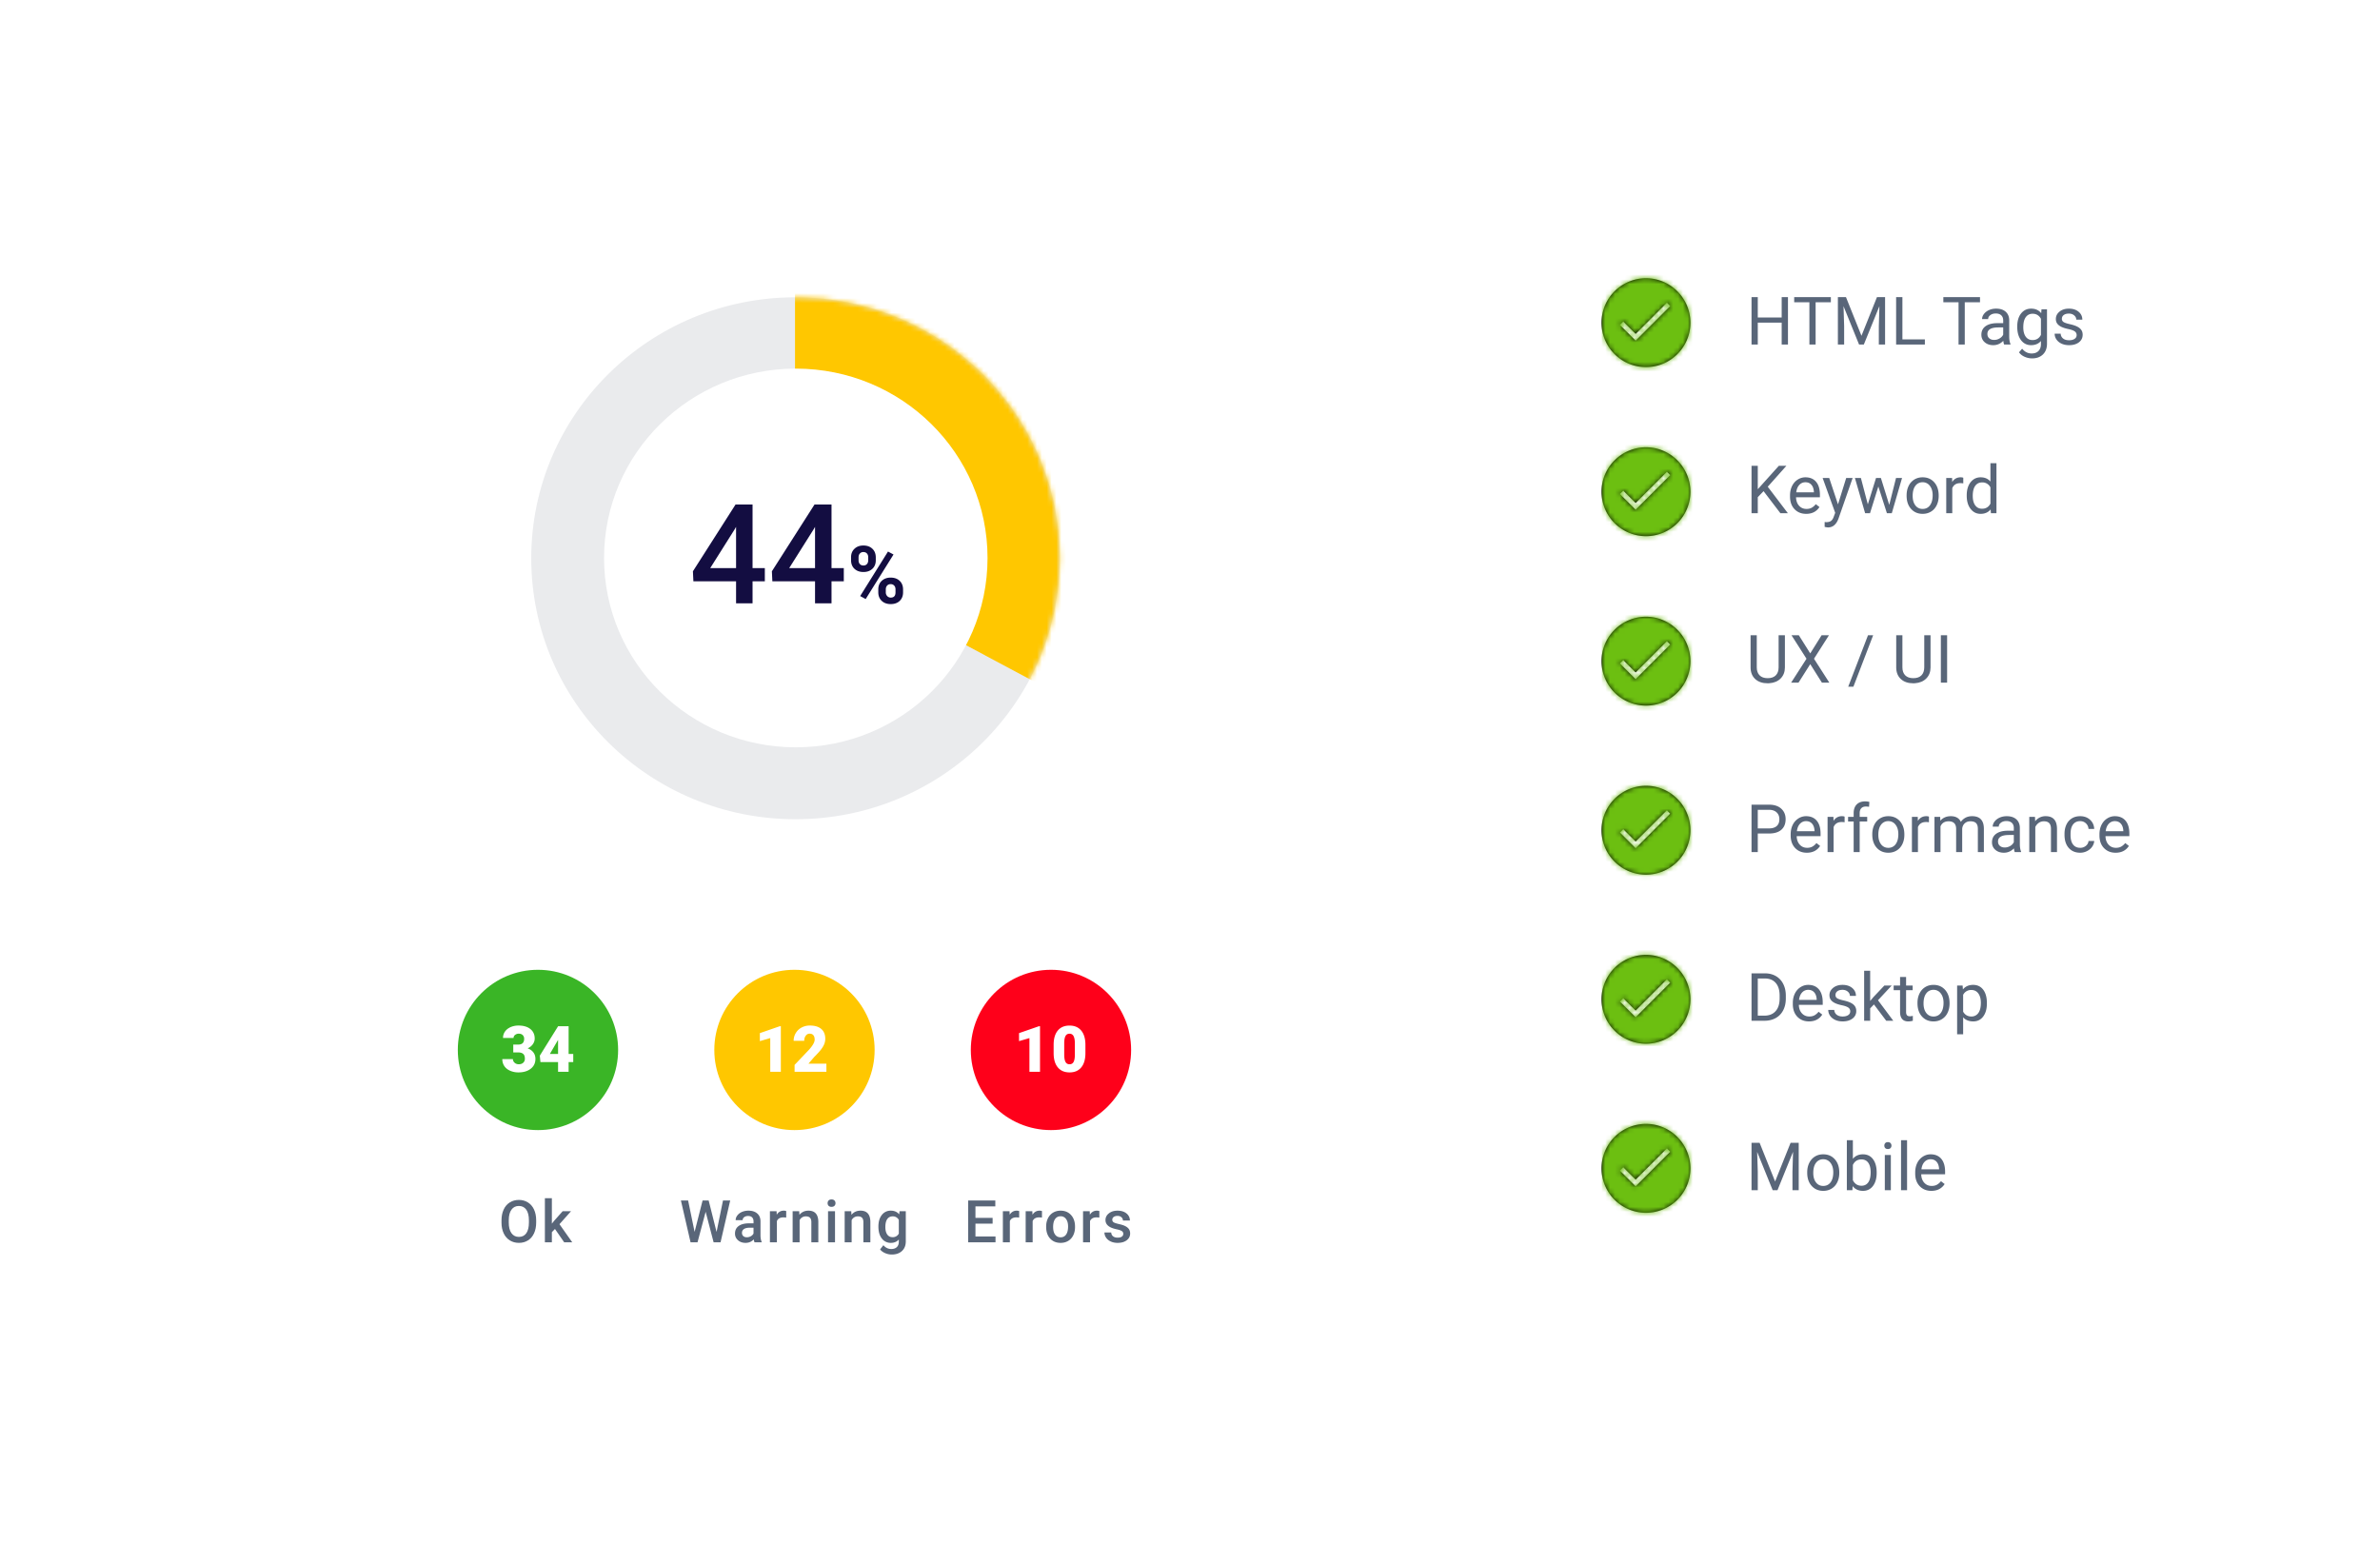 <svg xmlns="http://www.w3.org/2000/svg" xmlns:xlink="http://www.w3.org/1999/xlink" width="490" height="318" fill="none" xmlns:v="https://vecta.io/nano"><style><![CDATA[.B{fill:#fff}.C{fill-rule:evenodd}.D{fill:#596679}.E{fill:#000}.F{fill:#6cbf11}]]></style><g filter="url(#H)"><rect x="33.525" y="18.523" width="260.937" height="269.955" rx="18" class="B"/><g clip-path="url(#I)"><g clip-path="url(#J)"><path d="M163.78 162.803c30.047 0 54.406-24.057 54.406-53.734s-24.359-53.734-54.406-53.734-54.406 24.058-54.406 53.734 24.358 53.734 54.406 53.734z" fill="#eaebed" class="C"/><mask id="A" mask-type="alpha" maskUnits="userSpaceOnUse" x="109" y="55" width="110" height="108"><path d="M163.78 162.803c30.047 0 54.406-24.057 54.406-53.734s-24.359-53.734-54.406-53.734-54.406 24.058-54.406 53.734 24.358 53.734 54.406 53.734z" class="B C"/></mask><g mask="url(#A)" class="C"><path d="M163.68 46.717v61.441l80.818 43.176s16.524-68.96 5.754-70.414-86.572-34.203-86.572-34.203z" fill="#ffc700"/></g><path d="M163.84 147.997c21.802 0 39.476-17.455 39.476-38.988S185.642 70.02 163.84 70.02s-39.476 17.456-39.476 38.989 17.674 38.988 39.476 38.988z" class="B C"/><path d="M154.938 111.096h2.528v2.724h-2.528v4.525h-3.394v-4.525h-8.786l-.098-2.067 8.772-13.744h3.506v13.087zm-8.716 0h5.322v-8.492l-.252.447-5.07 8.045zm24.974 0h2.528v2.724h-2.528v4.525h-3.394v-4.525h-8.786l-.098-2.067 8.772-13.744h3.506v13.087zm-8.716 0h5.322v-8.492l-.252.447-5.07 8.045zm12.736-2.227c0-.72.233-1.303.701-1.749.467-.451 1.08-.676 1.837-.676.768 0 1.386.223 1.853.668s.701 1.04.701 1.797v.581c0 .725-.233 1.308-.701 1.748s-1.079.661-1.837.661c-.763 0-1.381-.22-1.853-.661s-.701-1.045-.701-1.797v-.572zm1.547.621c0 .322.091.582.274.781s.432.29.733.29a.91.91 0 0 0 .717-.298c.178-.199.266-.465.266-.798v-.596c0-.322-.088-.583-.266-.782s-.421-.298-.733-.298a.93.93 0 0 0-.717.298c-.183.194-.274.465-.274.814v.589zm4.061 5.979c0-.726.236-1.308.709-1.749s1.085-.669 1.837-.669c.763 0 1.378.221 1.846.661s.709 1.037.709 1.805v.58c0 .72-.231 1.303-.693 1.749-.462.44-1.077.661-1.845.661-.774 0-1.394-.223-1.862-.669s-.701-1.037-.701-1.773v-.596zm1.547.628a1.08 1.08 0 0 0 .29.758.95.95 0 0 0 .726.314c.655 0 .983-.363.983-1.088v-.612c0-.323-.092-.58-.274-.774s-.425-.298-.726-.298-.542.099-.725.298-.274.459-.274.798v.604zm-4.142 1.37l-1.136-.612 5.73-9.17 1.136.612-5.73 9.17z" fill="#130d41"/></g><g clip-path="url(#K)"><circle cx="110.758" cy="210.308" r="16.503" fill="#3ab526"/><circle cx="163.568" cy="210.308" r="16.503" fill="#ffc700"/><circle cx="216.376" cy="210.308" r="16.503" fill="#fe001a"/><path d="M110.389 245.835c0 .843-.145 1.584-.437 2.222s-.709 1.123-1.253 1.465-1.162.509-1.867.509c-.697 0-1.32-.17-1.867-.509s-.966-.829-1.265-1.459-.445-1.357-.449-2.181v-.484c0-.839.148-1.58.443-2.222s.719-1.133 1.259-1.472 1.166-.514 1.867-.514 1.322.17 1.862.508.963.82 1.258 1.454.445 1.365.449 2.204v.479zm-1.495-.449c0-.954-.181-1.684-.543-2.193s-.869-.762-1.531-.762c-.646 0-1.152.254-1.519.762s-.547 1.22-.555 2.146v.496c0 .945.183 1.676.55 2.192s.882.774 1.536.774c.662 0 1.17-.252 1.525-.756s.537-1.241.537-2.21v-.449zm5.363 1.784l-.638.656v2.086h-1.436v-9.076h1.436v5.235l.449-.561 1.767-1.992h1.725l-2.375 2.666 2.629 3.728h-1.66l-1.897-2.742z" class="D"/><path d="M147.528 247.785l1.323-6.477h1.484l-1.986 8.604h-1.43l-1.637-6.281-1.672 6.281h-1.436l-1.986-8.604h1.484l1.335 6.465 1.643-6.465h1.253l1.625 6.477zm7.82 2.127c-.063-.122-.118-.321-.165-.596-.457.476-1.016.715-1.678.715-.642 0-1.166-.184-1.572-.55s-.609-.819-.609-1.359c0-.682.252-1.204.757-1.566.508-.367 1.233-.55 2.174-.55h.881v-.419c0-.331-.093-.595-.278-.792s-.467-.301-.845-.301c-.327 0-.595.082-.804.248a.75.75 0 0 0-.313.62h-1.436a1.58 1.58 0 0 1 .349-.981c.232-.307.547-.547.945-.721a3.36 3.36 0 0 1 1.342-.26c.748 0 1.345.189 1.79.568s.674.902.686 1.583v2.884c0 .575.08 1.034.242 1.377v.1h-1.466zm-1.577-1.034c.283 0 .549-.069.797-.207a1.37 1.37 0 0 0 .568-.555v-1.206h-.774c-.532 0-.932.093-1.2.278s-.402.447-.402.786c0 .276.091.496.272.662s.431.242.739.242zm8.092-4.048a3.61 3.61 0 0 0-.585-.047c-.658 0-1.101.252-1.329.756v4.373h-1.436v-6.394h1.371l.035.716c.347-.556.827-.834 1.442-.834.205 0 .374.028.508.083l-.006 1.347zm2.68-1.312l.041.739c.473-.571 1.094-.857 1.862-.857 1.331 0 2.009.763 2.033 2.287v4.225h-1.436v-4.142c0-.406-.089-.705-.266-.898s-.459-.296-.857-.296a1.38 1.38 0 0 0-1.294.786v4.55h-1.436v-6.394h1.353zm7.372 6.394h-1.436v-6.394h1.436v6.394zm-1.525-8.054c0-.221.069-.404.207-.55s.343-.218.603-.218.461.073.602.218.213.329.213.55a.75.75 0 0 1-.213.544c-.141.141-.342.212-.602.212s-.461-.071-.603-.212a.76.76 0 0 1-.207-.544zm4.866 1.66l.042.739c.472-.571 1.093-.857 1.861-.857 1.332 0 2.009.763 2.033 2.287v4.225h-1.436v-4.142c0-.406-.089-.705-.266-.898s-.459-.296-.857-.296a1.38 1.38 0 0 0-1.294.786v4.55h-1.436v-6.394h1.353zm5.593 3.15c0-.993.233-1.784.698-2.375a2.25 2.25 0 0 1 1.861-.893c.729 0 1.302.254 1.72.763l.065-.645h1.294v6.199c0 .839-.262 1.501-.786 1.986s-1.223.727-2.11.727c-.469 0-.928-.099-1.377-.296s-.784-.447-1.016-.762l.68-.863c.441.524.984.786 1.63.786.477 0 .853-.13 1.129-.39s.414-.634.414-1.134v-.432c-.414.461-.965.692-1.655.692a2.25 2.25 0 0 1-1.838-.893c-.472-.595-.709-1.418-.709-2.47zm1.43.124c0 .642.13 1.149.39 1.519s.629.549 1.094.549a1.38 1.38 0 0 0 1.288-.744v-2.813a1.36 1.36 0 0 0-1.277-.727c-.472 0-.841.187-1.105.562s-.39.925-.39 1.654z" class="D"/><path d="M204.362 246.071h-3.534v2.648h4.131v1.193h-5.626v-8.604h5.585v1.206h-4.09v2.375h3.534v1.182zm5.463-1.241a3.61 3.61 0 0 0-.585-.047c-.658 0-1.101.252-1.33.756v4.373h-1.435v-6.394h1.37l.036.716c.347-.556.827-.834 1.442-.834.205 0 .374.028.508.083l-.006 1.347zm4.695 0a3.61 3.61 0 0 0-.585-.047c-.658 0-1.101.252-1.33.756v4.373h-1.436v-6.394h1.371l.036.716c.346-.556.827-.834 1.442-.834.204 0 .374.028.508.083l-.006 1.347zm.865 1.826c0-.626.125-1.189.373-1.69s.597-.89 1.046-1.158.965-.408 1.548-.408c.863 0 1.562.278 2.098.834s.831 1.292.874 2.21l.006.336c0 .631-.122 1.194-.366 1.69s-.587.881-1.04 1.153-.969.408-1.56.408c-.902 0-1.625-.3-2.169-.899s-.81-1.404-.81-2.405v-.071zm1.436.124c0 .658.136 1.174.408 1.549s.65.555 1.135.555.86-.189 1.128-.567.408-.932.408-1.661c0-.646-.14-1.158-.419-1.536a1.32 1.32 0 0 0-1.129-.567c-.469 0-.841.187-1.117.561s-.414.926-.414 1.666zm9.511-1.95a3.61 3.61 0 0 0-.585-.047c-.658 0-1.101.252-1.329.756v4.373h-1.436v-6.394h1.371l.035.716c.347-.556.827-.834 1.442-.834.205 0 .374.028.508.083l-.006 1.347zm4.931 3.345c0-.256-.106-.451-.319-.585s-.557-.252-1.046-.355-.896-.232-1.223-.39c-.717-.346-1.075-.849-1.075-1.506 0-.552.232-1.013.697-1.383s1.056-.556 1.773-.556c.764 0 1.381.189 1.849.568s.709.868.709 1.471h-1.436c0-.276-.102-.504-.307-.685s-.476-.278-.815-.278c-.315 0-.573.073-.774.218a.69.69 0 0 0-.296.585c0 .221.093.392.278.515s.559.246 1.123.372 1.004.27 1.323.443.562.374.715.615c.158.24.237.531.237.874 0 .575-.239 1.042-.715 1.401s-1.101.532-1.874.532c-.524 0-.99-.095-1.4-.284s-.729-.449-.957-.78-.343-.688-.343-1.07h1.394c.02.339.148.601.385.786s.549.272.939.272c.378 0 .666-.071.863-.213s.295-.335.295-.567z" class="D"/><path d="M105.671 209.202h1.025c.812 0 1.218-.397 1.218-1.192 0-.31-.097-.561-.29-.754s-.466-.297-.819-.297c-.288 0-.539.084-.754.251s-.316.376-.316.626h-2.172c0-.494.137-.935.412-1.322s.656-.687 1.141-.902 1.028-.329 1.612-.329c1.044 0 1.865.238 2.463.716s.896 1.132.896 1.966c0 .404-.125.786-.374 1.147s-.604.647-1.077.87c.499.181.89.456 1.173.826s.426.818.426 1.36c0 .838-.322 1.508-.967 2.011s-1.491.754-2.54.754a4.22 4.22 0 0 1-1.715-.348c-.524-.236-.922-.561-1.192-.973s-.406-.89-.406-1.418h2.185c0 .288.116.537.348.747s.518.316.857.316c.383 0 .688-.105.916-.316s.341-.487.341-.818c0-.473-.118-.808-.354-1.006s-.563-.297-.98-.297h-1.057v-1.618zm11.397 1.934h.954v1.676h-.954v1.992h-2.172v-1.992h-3.63l-.129-1.328 3.759-6.046v-.02h2.172v5.718zm-3.861 0h1.689v-2.888l-.136.22-1.553 2.668z" class="B"/><path d="M160.761 214.804h-2.178v-6.936l-2.141.625v-1.65l4.12-1.425h.199v9.386zm9.38 0h-6.55v-1.418l3.017-3.171c.744-.847 1.116-1.52 1.116-2.018 0-.404-.088-.711-.265-.922s-.432-.316-.767-.316-.599.142-.806.426-.309.629-.309 1.05h-2.179c0-.576.144-1.106.432-1.592s.688-.872 1.199-1.147a3.55 3.55 0 0 1 1.715-.413c1.014 0 1.794.234 2.34.703s.825 1.141.825 2.017c0 .37-.069.731-.206 1.083s-.353.716-.645 1.103-.754.896-1.399 1.54l-1.212 1.399h3.694v1.676z" class="B"/><path d="M214.121 214.804h-2.179v-6.936l-2.14.625v-1.65l4.119-1.425h.2v9.386zm9.347-3.835c0 1.268-.286 2.245-.857 2.933s-1.369 1.031-2.405 1.031c-1.044 0-1.852-.346-2.424-1.038s-.857-1.667-.857-2.926v-1.715c0-1.268.284-2.246.851-2.933s1.377-1.032 2.417-1.032 1.846.346 2.418 1.038.857 1.67.857 2.933v1.709zm-2.172-1.992c0-.675-.088-1.178-.265-1.509a.88.88 0 0 0-.838-.503c-.373 0-.646.155-.818.465s-.258.778-.271 1.405v2.398c0 .701.088 1.214.264 1.541s.456.483.838.483c.37 0 .643-.157.819-.47.176-.318.266-.815.271-1.489v-2.321z" class="B"/></g></g></g><g clip-path="url(#L)"><g clip-path="url(#M)"><path d="M329.725 66.437a9.17 9.17 0 0 1 9.154-9.154c5.022 0 9.129 4.107 9.154 9.154 0 5.047-4.107 9.154-9.154 9.154s-9.154-4.107-9.154-9.154zm3.785.469l3.241 3.241 7.125-7.125-.692-.693-6.433 6.433-2.548-2.548-.693.693z" class="C E"/><mask id="B" mask-type="alpha" maskUnits="userSpaceOnUse" x="329" y="57" width="20" height="19"><path d="M329.725 66.437a9.17 9.17 0 0 1 9.154-9.154c5.022 0 9.129 4.107 9.154 9.154 0 5.047-4.107 9.154-9.154 9.154s-9.154-4.107-9.154-9.154zm3.785.469l3.241 3.241 7.125-7.125-.692-.693-6.433 6.433-2.548-2.548-.693.693z" class="B C"/></mask><g mask="url(#B)" class="F"><use xlink:href="#S"/></g><path d="M368.111 70.937h-1.294v-4.512h-4.921v4.512h-1.287v-9.762h1.287v4.197h4.921v-4.197h1.294v9.762zm8.83-8.703h-3.137v8.703h-1.281v-8.703h-3.131v-1.059h7.549v1.059zm3.111-1.059l3.192 7.965 3.191-7.965h1.67v9.762h-1.287v-3.802l.12-4.103-3.205 7.905h-.985l-3.198-7.885.127 4.083v3.802h-1.287v-9.762h1.662zm11.62 8.709h4.626v1.053h-5.92v-9.762h1.294v8.709zm15.977-7.65h-3.138v8.703h-1.28v-8.703H400.1v-1.059h7.549v1.059zm4.968 8.703c-.071-.143-.129-.398-.174-.764-.577.599-1.265.898-2.065.898-.715 0-1.303-.201-1.763-.603s-.684-.921-.684-1.542c0-.755.286-1.341.858-1.757s1.386-.63 2.427-.63h1.207v-.57c0-.434-.13-.778-.389-1.033s-.641-.389-1.146-.389c-.443 0-.814.112-1.113.335s-.45.494-.45.811h-1.247c0-.362.128-.711.382-1.046.26-.34.608-.608 1.046-.805.443-.197.928-.295 1.455-.295.836 0 1.491.21 1.965.63s.719.99.737 1.723v3.339c0 .666.085 1.196.255 1.589v.107h-1.301zm-2.058-.945c.389 0 .758-.101 1.106-.302s.602-.463.758-.785v-1.488h-.972c-1.52 0-2.28.445-2.28 1.334 0 .389.13.693.389.912s.592.329.999.329zm4.754-2.742c0-1.131.261-2.029.784-2.695s1.216-1.006 2.079-1.006c.885 0 1.575.313 2.071.939l.061-.805h1.133v7.08c0 .939-.28 1.678-.838 2.219s-1.301.811-2.24.811c-.523 0-1.034-.112-1.535-.335s-.883-.53-1.147-.919l.644-.744c.532.657 1.182.986 1.951.986.604 0 1.073-.17 1.408-.51s.51-.818.51-1.435v-.624c-.496.572-1.174.858-2.032.858-.849 0-1.537-.342-2.065-1.026-.523-.684-.784-1.616-.784-2.796zm1.247.141c0 .818.167 1.462.503 1.931s.804.697 1.408.697c.782 0 1.356-.355 1.723-1.066V65.64c-.38-.693-.95-1.039-1.71-1.039-.603 0-1.075.235-1.415.704s-.509 1.164-.509 2.085zm10.982 1.623a.9.9 0 0 0-.382-.778c-.25-.188-.691-.349-1.321-.483s-1.124-.295-1.495-.483-.639-.411-.818-.671-.261-.568-.261-.925c0-.594.25-1.097.75-1.508.506-.411 1.149-.617 1.931-.617.823 0 1.489.212 1.998.637s.771.968.771 1.629h-1.247c0-.34-.145-.632-.435-.878s-.649-.369-1.087-.369c-.451 0-.804.098-1.059.295s-.382.454-.382.771a.75.75 0 0 0 .355.677c.237.152.664.297 1.281.436s1.124.304 1.508.496.669.425.852.697c.188.268.282.597.282.986 0 .648-.26 1.169-.778 1.562s-1.191.583-2.018.583c-.581 0-1.095-.103-1.542-.308s-.798-.492-1.053-.858-.376-.771-.376-1.2h1.241c.022.416.188.746.496.992s.724.362 1.234.362c.469 0 .844-.094 1.126-.282s.429-.447.429-.764z" class="D"/></g><g clip-path="url(#N)"><path d="M329.725 101.247a9.17 9.17 0 0 1 9.154-9.154c5.022 0 9.129 4.107 9.154 9.154a9.17 9.17 0 0 1-9.154 9.154 9.17 9.17 0 0 1-9.154-9.154zm3.785.469l3.241 3.241 7.125-7.125-.692-.693-6.433 6.433-2.548-2.548-.693.692z" class="C E"/><mask id="C" mask-type="alpha" maskUnits="userSpaceOnUse" x="329" y="92" width="20" height="19"><path d="M329.725 101.247a9.17 9.17 0 0 1 9.154-9.154c5.022 0 9.129 4.107 9.154 9.154a9.17 9.17 0 0 1-9.154 9.154 9.17 9.17 0 0 1-9.154-9.154zm3.785.469l3.241 3.241 7.125-7.125-.692-.693-6.433 6.433-2.548-2.548-.693.692z" class="B C"/></mask><g mask="url(#C)" class="F"><path d="M319.045 81.417h40.278v40.278h-40.278z"/></g><path d="M363.089 101.129l-1.193 1.24v3.299h-1.287v-9.762h1.287v4.827l4.338-4.827h1.555l-3.841 4.311 4.143 5.451h-1.542l-3.46-4.539zm8.77 4.673c-.983 0-1.783-.322-2.4-.965-.617-.649-.925-1.513-.925-2.595v-.228c0-.72.136-1.361.409-1.924s.661-1.011 1.153-1.328a2.9 2.9 0 0 1 1.609-.483c.943 0 1.676.311 2.199.932s.785 1.511.785 2.669v.516h-4.915c.018.715.226 1.294.624 1.737s.911.657 1.528.657c.438 0 .809-.09 1.113-.269s.57-.415.798-.71l.758.59c-.608.934-1.52 1.401-2.736 1.401zm-.154-6.504c-.501 0-.921.183-1.26.55s-.55.872-.631 1.529h3.634v-.094c-.035-.63-.205-1.117-.509-1.462s-.715-.523-1.234-.523zm6.705 4.552l1.689-5.438h1.328l-2.917 8.375c-.451 1.207-1.169 1.81-2.152 1.81l-.235-.02-.462-.087v-1.006l.335.027c.42 0 .747-.085.979-.255s.431-.481.583-.932l.275-.737-2.588-7.175h1.355l1.81 5.438zm10.553.107l1.395-5.545h1.24l-2.112 7.255h-1.006l-1.763-5.498-1.716 5.498h-1.006l-2.105-7.255h1.233l1.428 5.431 1.69-5.431h.999l1.723 5.545zm3.574-1.984c0-.711.138-1.35.415-1.918a3.16 3.16 0 0 1 1.167-1.314c.501-.308 1.071-.463 1.71-.463.988 0 1.785.342 2.393 1.026s.919 1.594.919 2.729v.087c0 .706-.136 1.341-.409 1.904s-.655.995-1.16 1.308-1.077.469-1.73.469c-.983 0-1.781-.342-2.393-1.026s-.912-1.589-.912-2.715v-.087zm1.247.147c0 .805.185 1.451.556 1.938a1.8 1.8 0 0 0 1.502.731c.63 0 1.131-.246 1.502-.738s.556-1.189.556-2.078c0-.796-.189-1.44-.569-1.931a1.79 1.79 0 0 0-1.502-.745 1.78 1.78 0 0 0-1.482.73c-.376.487-.563 1.185-.563 2.092zm10.419-2.595c-.188-.031-.391-.047-.61-.047-.814 0-1.366.346-1.656 1.04v5.149h-1.241v-7.255h1.207l.02.838c.407-.648.984-.972 1.73-.972.242 0 .425.031.55.094v1.153zm.711 2.454c0-1.113.263-2.007.791-2.681s1.218-1.019 2.072-1.019 1.522.291 2.018.872V95.37h1.24v10.299h-1.14l-.06-.778c-.496.608-1.187.912-2.072.912-.84 0-1.526-.344-2.058-1.032s-.791-1.587-.791-2.696v-.094zm1.24.141c0 .823.17 1.466.51 1.931s.809.697 1.408.697c.786 0 1.361-.353 1.723-1.059v-3.332a1.82 1.82 0 0 0-1.71-1.026c-.608 0-1.082.235-1.421.704s-.51 1.164-.51 2.085z" class="D"/></g><g clip-path="url(#O)"><path d="M329.725 136.135a9.17 9.17 0 0 1 9.154-9.155c5.022 0 9.129 4.107 9.154 9.155a9.17 9.17 0 0 1-9.154 9.154 9.17 9.17 0 0 1-9.154-9.154zm3.785.468l3.241 3.241 7.125-7.125-.692-.693-6.433 6.433-2.548-2.549-.693.693z" class="C E"/><mask id="D" mask-type="alpha" maskUnits="userSpaceOnUse" x="329" y="126" width="20" height="20"><path d="M329.725 136.135a9.17 9.17 0 0 1 9.154-9.155c5.022 0 9.129 4.107 9.154 9.155a9.17 9.17 0 0 1-9.154 9.154 9.17 9.17 0 0 1-9.154-9.154zm3.785.468l3.241 3.241 7.125-7.125-.692-.693-6.433 6.433-2.548-2.549-.693.693z" class="B C"/></mask><g mask="url(#D)" class="F"><path d="M319.045 116.303h40.278v40.278h-40.278z"/></g><path d="M367.481 130.794v6.637c-.004.921-.295 1.674-.872 2.26s-1.349.914-2.333.986l-.342.013c-1.068 0-1.92-.288-2.554-.865s-.957-1.37-.966-2.38v-6.651h1.274v6.611c0 .706.195 1.256.583 1.649s.944.583 1.663.583c.729 0 1.285-.194 1.67-.583s.583-.936.583-1.643v-6.617h1.294zm5.216 3.741l2.34-3.741h1.516l-3.085 4.841 3.158 4.921h-1.528l-2.401-3.808-2.413 3.808h-1.522l3.164-4.921-3.091-4.841h1.509l2.353 3.741zm8.884 6.859h-1.066l4.077-10.6h1.059l-4.07 10.6zm15.884-10.6v6.637c-.005.921-.295 1.674-.872 2.26s-1.35.914-2.333.986l-.342.013c-1.068 0-1.92-.288-2.555-.865s-.956-1.37-.965-2.38v-6.651h1.274v6.611c0 .706.194 1.256.583 1.649s.943.583 1.663.583c.728 0 1.285-.194 1.669-.583s.584-.936.584-1.643v-6.617h1.294zm3.412 9.762h-1.287v-9.762h1.287v9.762z" class="D"/></g><g clip-path="url(#P)"><path d="M329.725 170.944a9.17 9.17 0 0 1 9.154-9.154c5.022 0 9.129 4.107 9.154 9.154a9.17 9.17 0 0 1-9.154 9.154 9.17 9.17 0 0 1-9.154-9.154zm3.785.47l3.241 3.241 7.125-7.125-.692-.693-6.433 6.432-2.548-2.548-.693.693z" class="C E"/><mask id="E" mask-type="alpha" maskUnits="userSpaceOnUse" x="329" y="161" width="20" height="20"><path d="M329.725 170.944a9.17 9.17 0 0 1 9.154-9.154c5.022 0 9.129 4.107 9.154 9.154a9.17 9.17 0 0 1-9.154 9.154 9.17 9.17 0 0 1-9.154-9.154zm3.785.47l3.241 3.241 7.125-7.125-.692-.693-6.433 6.432-2.548-2.548-.693.693z" class="B C"/></mask><g mask="url(#E)" class="F"><path d="M319.045 151.113h40.278v40.278h-40.278z"/></g><path d="M361.896 171.622v3.822h-1.287v-9.762h3.6c1.068 0 1.904.273 2.508.818s.912 1.267.912 2.166c0 .947-.298 1.678-.892 2.192s-1.437.764-2.541.764h-2.3zm0-1.052h2.313c.688 0 1.216-.161 1.582-.483s.55-.796.55-1.408c0-.581-.183-1.046-.55-1.395s-.869-.529-1.508-.543h-2.387v3.829zm10.097 5.008c-.983 0-1.783-.322-2.4-.965s-.925-1.513-.925-2.595v-.228c0-.72.136-1.361.409-1.924a3.22 3.22 0 0 1 1.153-1.328 2.9 2.9 0 0 1 1.609-.483c.943 0 1.676.311 2.199.932s.785 1.511.785 2.669v.516h-4.915c.018.715.226 1.294.624 1.737s.912.657 1.528.657c.438 0 .809-.09 1.113-.268a2.8 2.8 0 0 0 .798-.711l.758.59c-.608.934-1.52 1.401-2.736 1.401zm-.154-6.503a1.65 1.65 0 0 0-1.26.549c-.34.362-.55.872-.631 1.529h3.634v-.094c-.035-.63-.205-1.117-.509-1.461-.304-.349-.715-.523-1.234-.523zm7.932.228a3.64 3.64 0 0 0-.61-.047c-.814 0-1.366.346-1.656 1.039v5.149h-1.241v-7.254h1.207l.02.838a1.93 1.93 0 0 1 1.73-.973c.241 0 .425.032.55.094v1.154zm1.864 6.141v-6.296h-1.147v-.958h1.147v-.745c0-.777.208-1.379.623-1.803s1.004-.637 1.764-.637a3.25 3.25 0 0 1 .851.114l-.067 1.005c-.21-.04-.433-.06-.67-.06-.403 0-.713.119-.932.356s-.329.567-.329 1.005v.765h1.549v.958h-1.549v6.296h-1.24zm3.835-3.694c0-.711.138-1.35.416-1.918s.67-1.005 1.166-1.314 1.071-.463 1.71-.463c.988 0 1.786.342 2.394 1.026s.918 1.594.918 2.729v.087c0 .707-.136 1.341-.409 1.904s-.655.995-1.16 1.308-1.077.469-1.73.469c-.983 0-1.781-.342-2.393-1.026s-.912-1.589-.912-2.715v-.087zm1.247.147c0 .805.185 1.451.556 1.938a1.8 1.8 0 0 0 1.502.731 1.78 1.78 0 0 0 1.502-.738c.371-.496.557-1.189.557-2.078 0-.796-.19-1.44-.57-1.931a1.79 1.79 0 0 0-1.502-.744 1.78 1.78 0 0 0-1.482.73c-.375.488-.563 1.185-.563 2.092zm10.419-2.594a3.64 3.64 0 0 0-.61-.047c-.814 0-1.366.346-1.656 1.039v5.149h-1.24v-7.254h1.206l.021.838c.406-.648.983-.973 1.729-.973.242 0 .425.032.55.094v1.154zm2.313-1.113l.034.804c.532-.626 1.249-.939 2.152-.939 1.015 0 1.705.389 2.072 1.167.241-.349.554-.63.938-.845.389-.214.847-.322 1.375-.322 1.591 0 2.4.843 2.427 2.528v4.861h-1.24v-4.787c0-.519-.119-.905-.356-1.16s-.634-.389-1.193-.389c-.461 0-.843.139-1.147.416s-.48.641-.529 1.106v4.814h-1.247v-4.754c0-1.054-.517-1.582-1.549-1.582-.814 0-1.37.347-1.67 1.039v5.297h-1.24v-7.254h1.173zm15.354 7.254c-.071-.143-.129-.398-.174-.764-.577.599-1.265.898-2.065.898-.715 0-1.303-.201-1.764-.603s-.683-.921-.683-1.542c0-.756.286-1.341.858-1.757s1.385-.63 2.427-.63h1.207v-.57c0-.434-.13-.778-.389-1.033s-.642-.389-1.147-.389c-.442 0-.813.112-1.113.336s-.449.494-.449.811h-1.247c0-.362.127-.711.382-1.046s.608-.608 1.046-.805.928-.295 1.455-.295c.836 0 1.491.211 1.965.631.473.415.719.99.737 1.723v3.339c0 .666.085 1.195.255 1.589v.107h-1.301zm-2.058-.945a2.18 2.18 0 0 0 1.106-.302 1.83 1.83 0 0 0 .758-.784v-1.489h-.972c-1.52 0-2.28.445-2.28 1.334 0 .389.13.693.389.912s.592.329.999.329zm6.222-6.309l.04.911a2.64 2.64 0 0 1 2.172-1.046c1.533 0 2.307.865 2.32 2.595v4.794h-1.24v-4.801c-.005-.522-.125-.909-.362-1.159s-.597-.376-1.093-.376c-.402 0-.756.107-1.059.322a2.18 2.18 0 0 0-.711.845v5.169h-1.241v-7.254h1.174zm9.313 6.376c.442 0 .829-.134 1.16-.403s.514-.603.549-1.005h1.174c-.023.415-.166.811-.429 1.187s-.617.674-1.06.898a3.03 3.03 0 0 1-1.394.335c-.988 0-1.775-.328-2.36-.985s-.872-1.565-.872-2.709v-.208c0-.706.13-1.334.389-1.884s.63-.977 1.113-1.281 1.061-.456 1.723-.456c.813 0 1.488.244 2.025.731s.829 1.12.865 1.898h-1.174c-.035-.47-.214-.854-.536-1.153-.317-.304-.711-.456-1.18-.456-.63 0-1.12.228-1.468.683s-.517 1.107-.517 1.965v.235c0 .835.172 1.479.517 1.931s.835.677 1.475.677zm7.288 1.012c-.984 0-1.784-.322-2.401-.965s-.925-1.513-.925-2.595v-.228c0-.72.137-1.361.409-1.924.277-.568.662-1.01 1.153-1.328.497-.322 1.033-.483 1.61-.483.943 0 1.676.311 2.199.932s.784 1.511.784 2.669v.516h-4.914c.017.715.225 1.294.623 1.737s.912.657 1.529.657c.438 0 .809-.09 1.113-.268a2.8 2.8 0 0 0 .798-.711l.757.59c-.608.934-1.519 1.401-2.735 1.401zm-.154-6.503a1.65 1.65 0 0 0-1.261.549c-.34.362-.55.872-.63 1.529h3.634v-.094c-.036-.63-.206-1.117-.51-1.461-.304-.349-.715-.523-1.233-.523z" class="D"/></g><g clip-path="url(#Q)"><path d="M329.725 205.754a9.17 9.17 0 0 1 9.154-9.154c5.022 0 9.129 4.107 9.154 9.154a9.17 9.17 0 0 1-9.154 9.154 9.17 9.17 0 0 1-9.154-9.154zm3.785.469l3.241 3.241 7.125-7.126-.692-.692-6.433 6.432-2.548-2.548-.693.693z" class="C E"/><mask id="F" mask-type="alpha" maskUnits="userSpaceOnUse" x="329" y="196" width="20" height="19"><path d="M329.725 205.754a9.17 9.17 0 0 1 9.154-9.154c5.022 0 9.129 4.107 9.154 9.154a9.17 9.17 0 0 1-9.154 9.154 9.17 9.17 0 0 1-9.154-9.154zm3.785.469l3.241 3.241 7.125-7.126-.692-.692-6.433 6.432-2.548-2.548-.693.693z" class="B C"/></mask><g mask="url(#F)" class="F"><path d="M319.045 185.923h40.278v40.278h-40.278z"/></g><path d="M360.609 210.175v-9.762h2.755c.85 0 1.601.188 2.253.563a3.79 3.79 0 0 1 1.509 1.603c.357.693.538 1.488.543 2.387v.623c0 .921-.179 1.728-.537 2.421s-.86 1.224-1.522 1.595-1.423.561-2.299.57h-2.702zm1.287-8.702v7.65h1.354c.993 0 1.764-.309 2.313-.926.555-.616.832-1.495.832-2.635v-.569c0-1.109-.262-1.969-.785-2.582s-1.256-.93-2.212-.938h-1.502zm10.54 8.836c-.984 0-1.784-.321-2.4-.965s-.926-1.513-.926-2.595v-.228c0-.719.137-1.361.409-1.924.277-.568.662-1.01 1.154-1.328s1.032-.482 1.609-.482c.943 0 1.676.31 2.199.932s.784 1.51.784 2.668v.516h-4.914c.018.716.225 1.294.623 1.737.403.438.912.657 1.529.657.438 0 .809-.089 1.113-.268a2.8 2.8 0 0 0 .798-.711l.757.59c-.608.934-1.519 1.401-2.735 1.401zm-.154-6.503a1.65 1.65 0 0 0-1.261.55c-.34.362-.55.871-.63 1.528h3.634v-.094c-.036-.63-.206-1.117-.51-1.461-.304-.349-.715-.523-1.233-.523zm8.649 4.445c0-.335-.128-.594-.382-.778s-.691-.348-1.321-.482-1.124-.295-1.495-.483-.64-.411-.818-.671-.262-.567-.262-.925c0-.594.25-1.097.751-1.508s1.149-.617 1.931-.617c.822 0 1.488.212 1.998.637s.771.967.771 1.629h-1.247c0-.34-.145-.633-.436-.878s-.648-.369-1.086-.369c-.451 0-.805.098-1.059.295s-.382.453-.382.771a.75.75 0 0 0 .355.677c.237.152.664.297 1.28.436.622.138 1.125.304 1.509.496s.668.425.852.697.281.597.281.986a1.86 1.86 0 0 1-.778 1.562c-.518.389-1.191.583-2.018.583-.581 0-1.095-.102-1.542-.308s-.798-.492-1.052-.858a2.1 2.1 0 0 1-.376-1.2h1.24a1.3 1.3 0 0 0 .497.992c.312.241.724.362 1.233.362.47 0 .845-.094 1.127-.282a.88.88 0 0 0 .429-.764zm4.881-1.435l-.778.811v2.548h-1.24v-10.298h1.24v6.229l.664-.798 2.259-2.387h1.509l-2.823 3.03 3.151 4.224h-1.454l-2.528-3.359zm6.617-5.652v1.757h1.355v.959h-1.355v4.498c0 .291.061.51.181.657s.327.215.617.215c.143 0 .34-.027.59-.08v1.005c-.326.09-.643.134-.952.134-.554 0-.972-.167-1.254-.502s-.422-.812-.422-1.429v-4.498h-1.321v-.959h1.321v-1.757h1.24zm2.347 5.317c0-.711.139-1.35.416-1.918s.67-1.005 1.166-1.314 1.071-.462 1.71-.462c.988 0 1.786.342 2.394 1.025s.918 1.594.918 2.729v.087c0 .707-.136 1.341-.409 1.905-.268.558-.655.994-1.16 1.307s-1.077.469-1.729.469c-.984 0-1.782-.342-2.394-1.025s-.912-1.589-.912-2.716v-.087zm1.247.147c0 .805.186 1.451.557 1.938a1.8 1.8 0 0 0 1.502.731 1.78 1.78 0 0 0 1.501-.738c.371-.496.557-1.189.557-2.078 0-.796-.19-1.439-.57-1.931a1.79 1.79 0 0 0-1.502-.744 1.78 1.78 0 0 0-1.482.731c-.375.487-.563 1.184-.563 2.091zm13.041 0c0 1.105-.253 1.994-.758 2.669s-1.189 1.012-2.051 1.012c-.881 0-1.574-.279-2.079-.838v3.493h-1.24v-10.043h1.133l.06.804c.505-.625 1.207-.938 2.105-.938.872 0 1.56.328 2.066.985s.764 1.571.764 2.743v.113zm-1.241-.14c0-.818-.174-1.464-.522-1.938s-.827-.711-1.435-.711a1.82 1.82 0 0 0-1.69.999v3.467c.371.661.939.992 1.703.992a1.67 1.67 0 0 0 1.415-.704c.353-.474.529-1.176.529-2.105z" class="D"/></g><g clip-path="url(#R)"><path d="M329.725 240.563a9.17 9.17 0 0 1 9.154-9.154c5.022 0 9.129 4.107 9.154 9.154a9.17 9.17 0 0 1-9.154 9.155 9.17 9.17 0 0 1-9.154-9.155zm3.785.47l3.241 3.241 7.125-7.125-.692-.693-6.433 6.433-2.548-2.549-.693.693z" class="C E"/><mask id="G" mask-type="alpha" maskUnits="userSpaceOnUse" x="329" y="231" width="20" height="19"><path d="M329.725 240.563a9.17 9.17 0 0 1 9.154-9.154c5.022 0 9.129 4.107 9.154 9.154a9.17 9.17 0 0 1-9.154 9.155 9.17 9.17 0 0 1-9.154-9.155zm3.785.47l3.241 3.241 7.125-7.125-.692-.693-6.433 6.433-2.548-2.549-.693.693z" class="B C"/></mask><g mask="url(#G)" class="F"><path d="M319.045 220.734h40.278v40.278h-40.278z"/></g><path d="M362.271 235.301l3.192 7.966 3.191-7.966h1.67v9.762h-1.287v-3.801l.12-4.103-3.205 7.904h-.985l-3.198-7.884.127 4.083v3.801h-1.287v-9.762h1.662zm9.803 6.068c0-.711.138-1.35.415-1.917.282-.568.671-1.006 1.167-1.315s1.071-.462 1.71-.462c.988 0 1.786.342 2.393 1.026.613.684.919 1.593.919 2.729v.087c0 .706-.136 1.341-.409 1.904s-.655.994-1.16 1.307-1.077.47-1.73.47c-.983 0-1.781-.342-2.393-1.026s-.912-1.589-.912-2.716v-.087zm1.247.148c0 .804.185 1.45.556 1.937s.876.731 1.502.731 1.131-.246 1.502-.737c.371-.497.557-1.189.557-2.079 0-.795-.19-1.439-.57-1.931a1.79 1.79 0 0 0-1.502-.744 1.78 1.78 0 0 0-1.482.731c-.375.487-.563 1.184-.563 2.092zm13.054 0c0 1.108-.255 2-.764 2.675-.51.67-1.194 1.006-2.052 1.006-.916 0-1.625-.324-2.125-.973l-.061.838h-1.14v-10.298h1.241v3.842c.5-.621 1.191-.932 2.072-.932s1.571.333 2.071.999.758 1.578.758 2.735v.108zm-1.24-.141c0-.845-.164-1.498-.49-1.958s-.795-.691-1.408-.691c-.818 0-1.406.38-1.763 1.14v3.138c.38.76.972 1.14 1.777 1.14.594 0 1.057-.23 1.387-.691s.497-1.153.497-2.078zm4.157 3.687h-1.241v-7.254h1.241v7.254zm-1.341-9.178a.75.75 0 0 1 .181-.51c.125-.138.308-.208.549-.208s.425.07.55.208.188.309.188.51a.71.71 0 0 1-.188.503c-.125.134-.308.201-.55.201s-.424-.067-.549-.201-.181-.302-.181-.503zm4.68 9.178h-1.241v-10.298h1.241v10.298zm5.001.135c-.983 0-1.783-.322-2.4-.966s-.925-1.513-.925-2.595v-.228c0-.719.136-1.361.409-1.924a3.21 3.21 0 0 1 1.153-1.327c.496-.322 1.032-.483 1.609-.483.943 0 1.676.311 2.199.932s.785 1.511.785 2.668v.517h-4.915c.018.715.226 1.294.624 1.736s.911.657 1.528.657c.438 0 .809-.089 1.113-.268a2.8 2.8 0 0 0 .798-.711l.758.59c-.608.934-1.52 1.402-2.736 1.402zm-.154-6.504c-.501 0-.921.183-1.26.55s-.55.871-.631 1.528h3.634v-.093c-.035-.631-.205-1.118-.509-1.462-.304-.349-.715-.523-1.234-.523z" class="D"/></g></g><defs><filter id="H" x="10.018" y=".892" width="307.953" height="316.971" filterUnits="userSpaceOnUse" color-interpolation-filters="sRGB"><feFlood flood-opacity="0" result="A"/><feColorMatrix in="SourceAlpha" values="0 0 0 0 0 0 0 0 0 0 0 0 0 0 0 0 0 0 127 0"/><feOffset dy="5.877"/><feGaussianBlur stdDeviation="11.754"/><feColorMatrix values="0 0 0 0 0 0 0 0 0 0 0 0 0 0 0 0 0 0 0.1 0"/><feBlend in2="A"/><feBlend in="SourceGraphic"/></filter><clipPath id="I"><path transform="translate(68.787 53.784)" d="M0 0h190.414v199.432H0z" class="B"/></clipPath><clipPath id="J"><path transform="translate(108.434 53.784)" d="M0 0h111.121v110.021H0z" class="B"/></clipPath><clipPath id="K"><path transform="translate(94.007 193.805)" d="M0 0h139.974v59.411H0z" class="B"/></clipPath><clipPath id="L"><path transform="translate(329.725 55.937)" d="M0 0h126.751v195.127H0z" class="B"/></clipPath><clipPath id="M"><path transform="translate(329.725 55.937)" d="M0 0h99.751v21H0z" class="B"/></clipPath><clipPath id="N"><path transform="translate(329.725 90.668)" d="M0 0h95.573v21.157H0z" class="B"/></clipPath><clipPath id="O"><path transform="translate(329.725 125.556)" d="M0 0h107.327v21.157H0z" class="B"/></clipPath><clipPath id="P"><path transform="translate(329.725 160.444)" d="M0 0h126.751v21H0z" class="B"/></clipPath><clipPath id="Q"><path transform="translate(329.725 195.175)" d="M0 0h88.52v21.157H0z" class="B"/></clipPath><clipPath id="R"><path transform="translate(329.725 230.063)" d="M0 0h71.751v21H0z" class="B"/></clipPath><path id="S" d="M319.045 46.606h40.278v40.278h-40.278z"/></defs></svg>